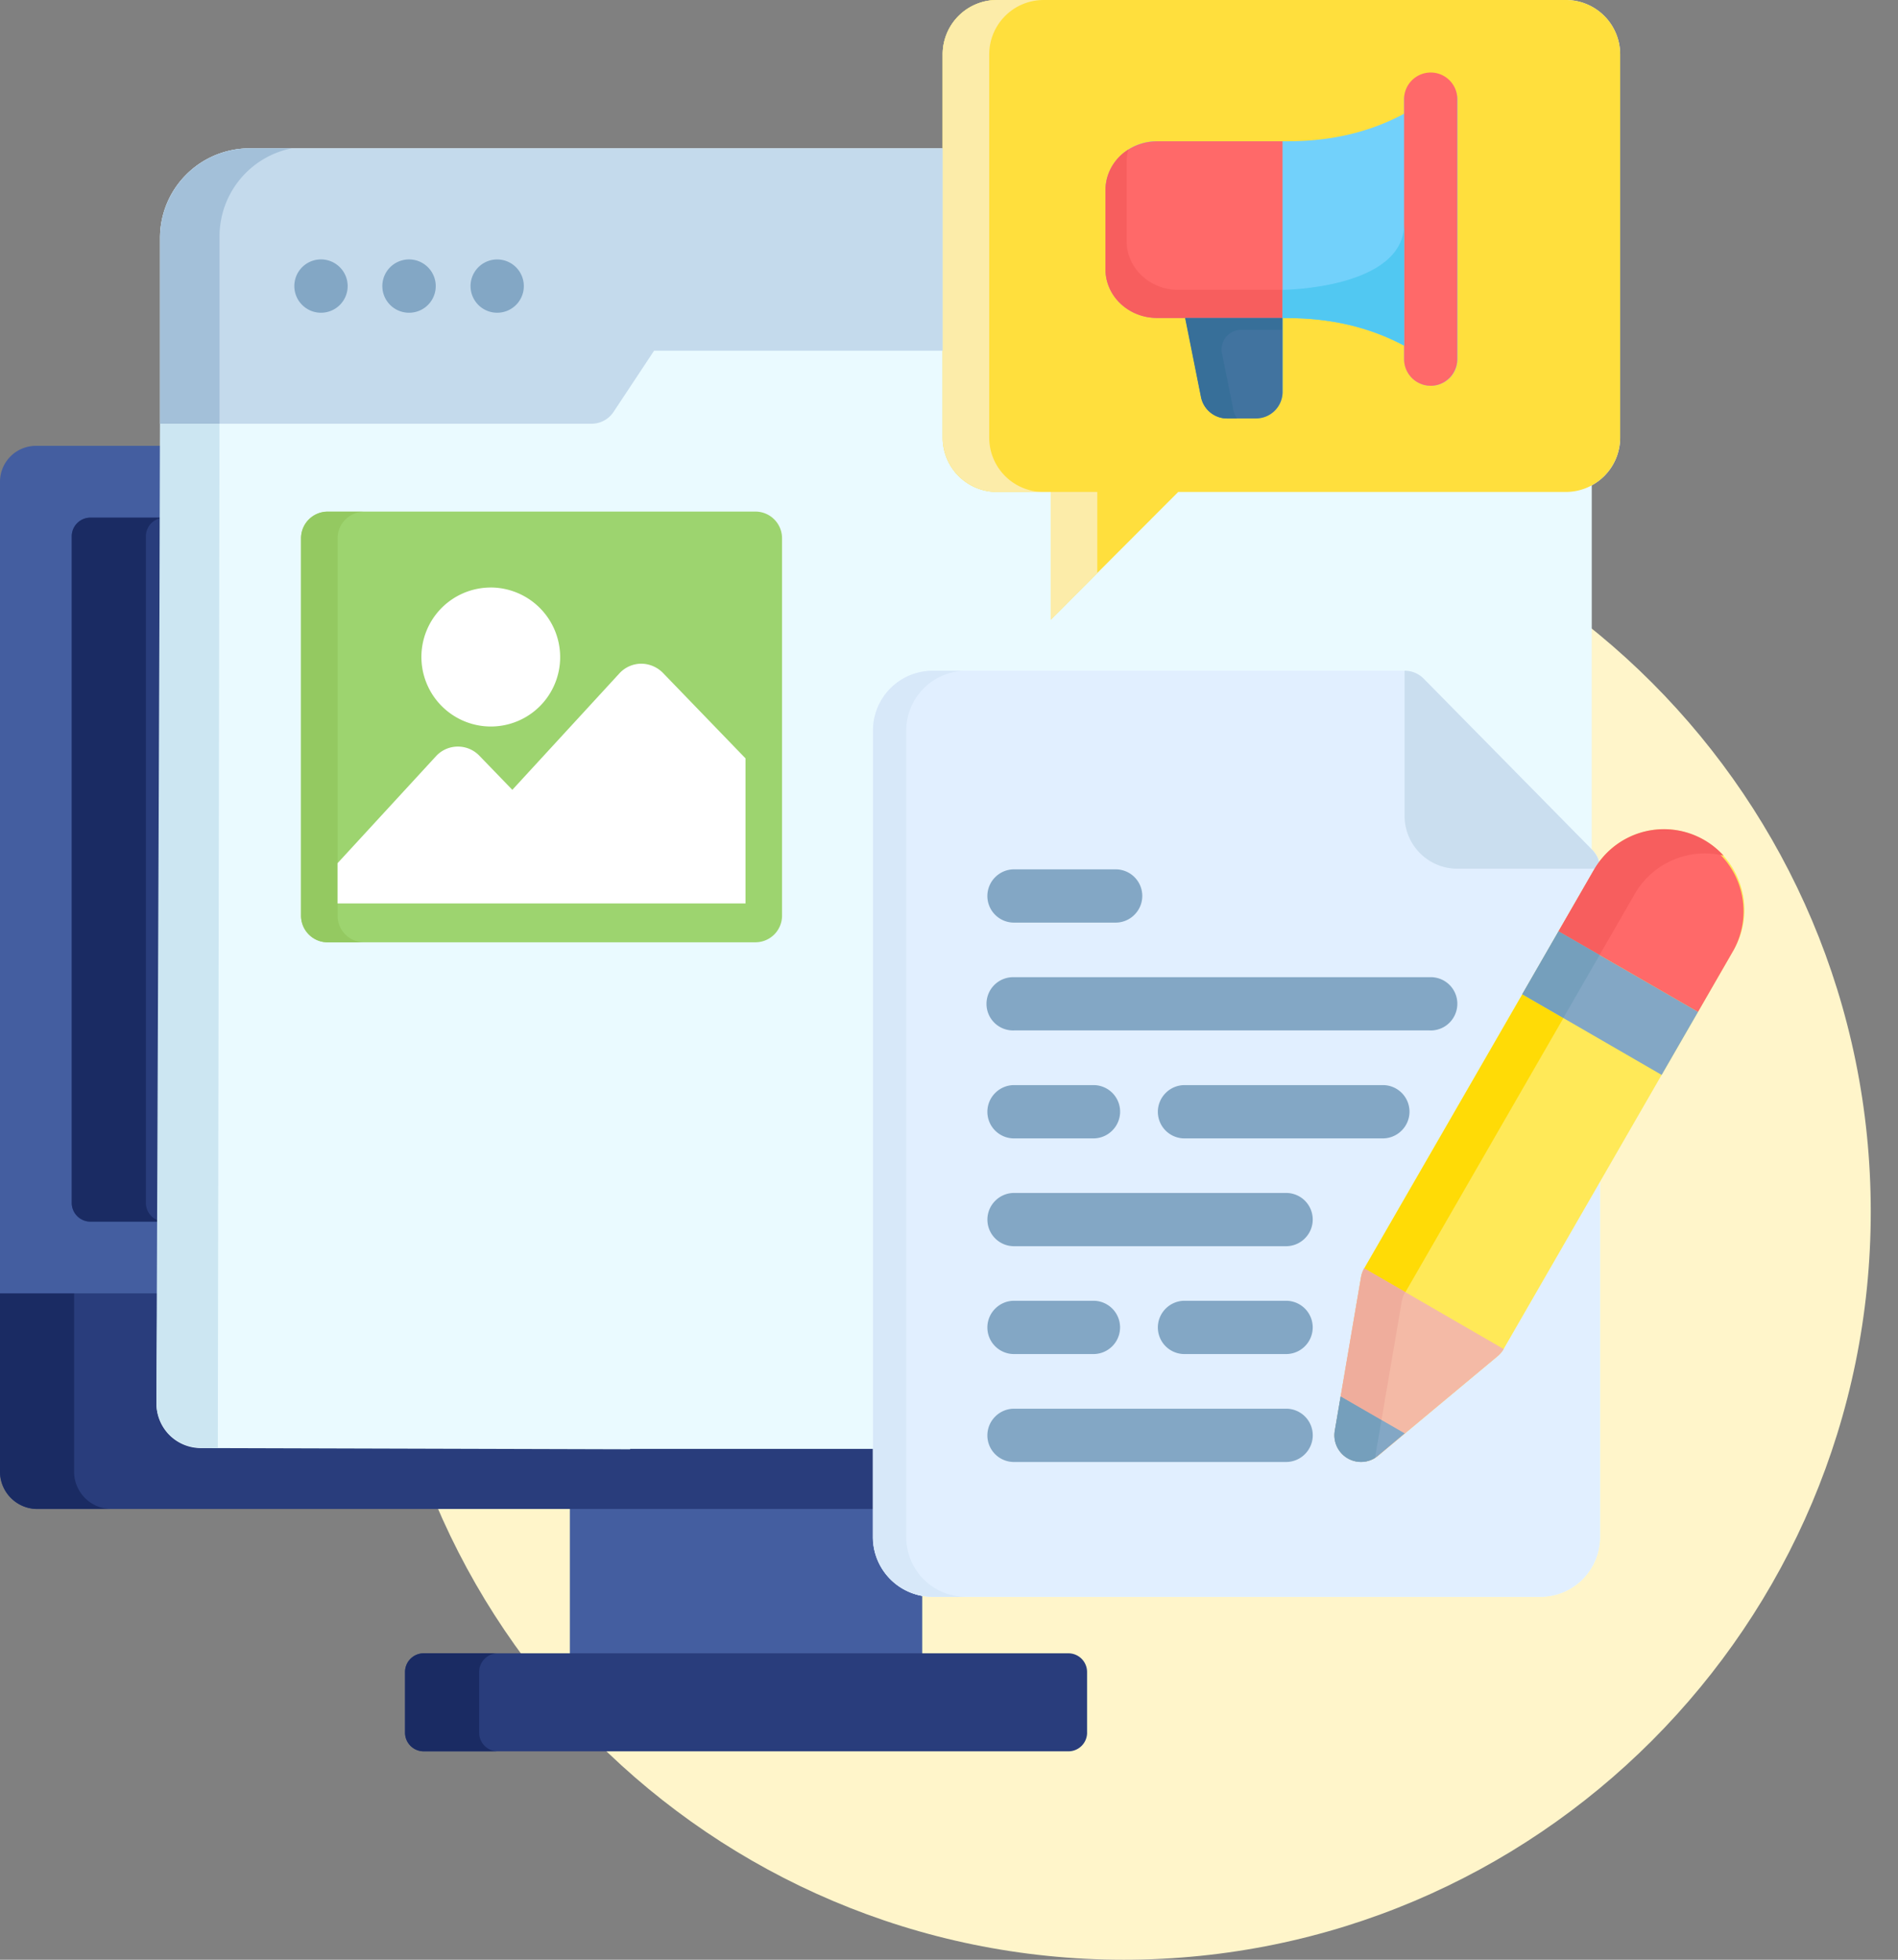 <svg xmlns="http://www.w3.org/2000/svg" width="62" height="64" fill="none"><rect width="100%" height="100%" fill="#808080" stroke="none"/><g clip-path="url(#a)"><path fill="#FFF5CA" d="M36.71 64C50.185 64 61.11 53.062 61.11 39.57c0-13.493-10.925-24.431-24.402-24.431s-24.402 10.938-24.402 24.43C12.307 53.063 23.232 64 36.709 64Z"/><path fill="#445EA0" d="M30.125 49.157h-11.51v4.958h11.51v-4.958Z"/><path fill="#293D7C" d="M35.511 56.583a.61.61 0 0 1-.61.611H13.84a.61.61 0 0 1-.61-.61v-1.98a.611.611 0 0 1 .61-.611h21.06a.61.61 0 0 1 .61.61v1.98Z"/><path fill="#1A2B63" d="M15.652 56.583v-1.98a.611.611 0 0 1 .61-.61h-2.42a.61.61 0 0 0-.61.61v1.98a.61.61 0 0 0 .61.611h2.42a.61.61 0 0 1-.61-.61Z"/><path fill="#293D7C" d="M41.603 42.12H0v5.939a1.222 1.222 0 0 0 1.22 1.221h40.384v-7.16h-.001Z"/><path fill="#1A2B63" d="M2.42 48.059v-5.94H0v5.94a1.222 1.222 0 0 0 1.22 1.221h2.42a1.22 1.22 0 0 1-1.22-1.221Z"/><path fill="#445EA0" d="M47.568 14.56h-4.88v13.344a1.153 1.153 0 0 0-1.146 1.156v10.836H5.794V14.56H1.171A1.174 1.174 0 0 0 0 15.732v26.506h41.604V29.064a1.156 1.156 0 0 1 1.153-1.156h5.978V15.732a1.177 1.177 0 0 0-1.167-1.172Z"/><path fill="#293D7C" d="M5.792 16.905H2.954a.61.61 0 0 0-.61.61v21.77a.611.611 0 0 0 .61.61h2.838v-22.99ZM45.787 16.905H42.69v11.003h3.705V17.526a.611.611 0 0 0-.61-.62Z"/><path fill="#1A2B63" d="M4.766 39.285v-21.77a.611.611 0 0 1 .61-.61H2.954a.61.61 0 0 0-.61.61v21.77a.611.611 0 0 0 .61.61h2.422a.61.61 0 0 1-.61-.61Z"/><path fill="#E1EFFF" d="M24.37 46.724a.924.924 0 1 0-.001-1.849.924.924 0 0 0 0 1.849Z"/><path fill="#EAFAFF" d="M56.893 29.03a2.635 2.635 0 0 0-2.053-1.903 2.626 2.626 0 0 0-2.604 1.024.855.855 0 0 0-.22-.392l-.02-.018V15.85a1.77 1.77 0 0 0 .928-1.555V1.77A1.775 1.775 0 0 0 51.156 0H32.563a1.773 1.773 0 0 0-1.77 1.77v3.074H8.155a2.926 2.926 0 0 0-2.928 2.932v22.963l-.115 15.095a1.447 1.447 0 0 0 1.439 1.456l14.03.04.008-.013h7.923v2.9a1.955 1.955 0 0 0 1.95 1.932h19.86a1.95 1.95 0 0 0 1.943-1.946V38.599l4.364-7.573a2.617 2.617 0 0 0 .264-1.994Z"/><path fill="#E1EFFF" d="M49.118 44.056a.868.868 0 0 1-.197.234l-3.905 3.253a.867.867 0 0 1-1.41-.816l.854-5.018a.856.856 0 0 1 .104-.287l7.512-13.028c.048-.084.102-.166.16-.244a.855.855 0 0 0-.221-.392l-5.51-5.595a.872.872 0 0 0-.623-.257h-15.42a1.95 1.95 0 0 0-1.944 1.946v26.356a1.955 1.955 0 0 0 1.943 1.941h19.86a1.951 1.951 0 0 0 1.944-1.946V38.599l-3.147 5.458Z"/><path fill="#D7E8F9" d="M29.603 50.208V23.853a1.956 1.956 0 0 1 1.945-1.947h-1.087a1.95 1.95 0 0 0-1.943 1.947v26.355a1.955 1.955 0 0 0 1.943 1.941h1.087a1.95 1.95 0 0 1-1.945-1.94Z"/><path fill="#FFDF3D" d="M32.562 0h18.594a1.772 1.772 0 0 1 1.768 1.77v12.526a1.775 1.775 0 0 1-1.768 1.77H38.488l-4.164 4.169v-4.169h-1.762a1.773 1.773 0 0 1-1.769-1.77V1.77A1.777 1.777 0 0 1 32.563 0Z"/><path fill="#FCECA9" d="M35.844 16.066h-1.52v4.169l1.52-1.522v-2.647ZM32.314 14.296V1.77A1.777 1.777 0 0 1 34.084 0h-1.522a1.773 1.773 0 0 0-1.769 1.77v12.526a1.777 1.777 0 0 0 1.77 1.77h1.52a1.773 1.773 0 0 1-1.769-1.77Z"/><path fill="#72D1FB" d="M46.735 2.4a.868.868 0 0 0-.868.87v.444c-1.141.611-2.394.9-3.82.9h-4.252c-.929 0-1.683.714-1.683 1.589v2.59c0 .877.754 1.587 1.683 1.587h.925l.517 2.58a.87.87 0 0 0 .854.698h.937a.868.868 0 0 0 .869-.87v-2.4h.153c1.427 0 2.684.295 3.82.9v.44a.87.87 0 0 0 1.483.616.87.87 0 0 0 .255-.615v-8.46a.87.87 0 0 0-.873-.869Z"/><path fill="#C4DAEC" d="M30.793 4.844H8.155a2.926 2.926 0 0 0-2.928 2.932v6.063H19.32a.868.868 0 0 0 .723-.388l1.323-1.998h9.426V4.844ZM30.797 1.703v.067c-.004-.022 0-.044 0-.067Z"/><path fill="#83A7C5" fill-rule="evenodd" d="M10.486 10.213a.87.87 0 0 0 .614-1.487.87.87 0 1 0-1.23 1.232.868.868 0 0 0 .616.255ZM13.363 10.213a.869.869 0 0 0 .854-1.04.872.872 0 0 0-1.185-.636.87.87 0 0 0 .33 1.676ZM16.24 10.213a.869.869 0 0 0 .854-1.04.87.87 0 1 0-.854 1.04Z" clip-rule="evenodd"/><path fill="#9DD46F" d="M24.677 16.707H10.703a.87.87 0 0 0-.869.87v12.326c0 .48.389.87.869.87h13.974a.87.87 0 0 0 .869-.87V17.577a.87.87 0 0 0-.869-.87Z"/><path fill="#94C961" d="M11.027 29.903V17.582a.871.871 0 0 1 .87-.87h-1.194a.868.868 0 0 0-.869.87v12.32a.87.87 0 0 0 .869.872h1.193a.871.871 0 0 1-.869-.871Z"/><path fill="#fff" d="M16.03 19.187a2.265 2.265 0 0 0-2.093 1.402 2.272 2.272 0 0 0 1.653 3.093 2.264 2.264 0 0 0 2.708-2.226 2.275 2.275 0 0 0-2.268-2.27Z"/><path fill="#FFE958" d="M56.892 29.03a2.633 2.633 0 0 0-2.196-1.927 2.628 2.628 0 0 0-2.62 1.291l-7.513 13.028a.87.87 0 0 0-.103.289l-.854 5.016a.869.869 0 0 0 1.41.816l3.904-3.253a.854.854 0 0 0 .197-.233l7.512-13.027a2.614 2.614 0 0 0 .263-2Z"/><path fill="#CADEEF" d="M47.61 28.37h4.482c.045-.076.093-.148.144-.219a.856.856 0 0 0-.22-.392l-5.51-5.594a.875.875 0 0 0-.624-.26v4.74a1.728 1.728 0 0 0 1.067 1.595c.21.086.434.13.66.13Z"/><path fill="#83A7C5" d="M35.718 44.22h-2.593a.868.868 0 0 1-.614-1.485.868.868 0 0 1 .614-.255h2.593a.869.869 0 0 1 0 1.74ZM42.011 47.745h-8.886a.868.868 0 0 1-.614-1.485.868.868 0 0 1 .614-.255h8.886a.868.868 0 0 1 .614 1.485.868.868 0 0 1-.614.255ZM42.011 44.22h-3.317a.868.868 0 0 1-.614-1.485.869.869 0 0 1 .614-.255h3.317a.869.869 0 0 1 0 1.74ZM35.718 37.177h-2.593a.868.868 0 0 1-.614-1.485.868.868 0 0 1 .614-.255h2.593a.868.868 0 0 1 .614 1.485.868.868 0 0 1-.614.255ZM42.011 40.698h-8.886a.868.868 0 0 1-.614-1.484.868.868 0 0 1 .614-.255h8.886a.868.868 0 0 1 .614 1.484.868.868 0 0 1-.614.255ZM45.171 37.177h-6.477a.868.868 0 0 1-.614-1.485.87.87 0 0 1 .614-.255h6.477a.868.868 0 0 1 .614 1.485.868.868 0 0 1-.614.255ZM46.703 33.651H33.126a.867.867 0 0 1-.901-.869.87.87 0 0 1 .9-.869h13.578a.868.868 0 0 1 .832 1.21.869.869 0 0 1-.832.529ZM36.443 30.13h-3.317a.868.868 0 0 1-.615-1.485.868.868 0 0 1 .614-.254h3.318a.868.868 0 0 1 .614 1.484.868.868 0 0 1-.614.255Z"/><path fill="#FF6969" d="M46.736 12.598a.868.868 0 0 1-.87-.87V3.27a.871.871 0 0 1 1.209-.833.868.868 0 0 1 .528.833v8.459a.871.871 0 0 1-.867.87Z"/><path fill="#83A7C5" d="m49.726 32.47 4.553 2.634 1.19-2.06-4.558-2.63-1.185 2.056Z"/><path fill="#FF6969" d="m55.469 33.043 1.16-2.013a2.636 2.636 0 0 0-.988-3.549 2.628 2.628 0 0 0-3.565.913l-1.164 2.02 4.557 2.63Z"/><path fill="#F4BAA6" d="M44.565 41.422a.871.871 0 0 0-.105.289l-.854 5.016a.87.87 0 0 0 1.412.816l3.904-3.253a.882.882 0 0 0 .197-.233l-4.554-2.635Z"/><path fill="#FFDB06" d="m44.563 41.426 5.164-8.95 1.342.773-5.162 8.953-1.343-.776Z"/><path fill="#A3C0D9" d="M5.231 7.771v6.068h1.94V7.72a2.934 2.934 0 0 1 2.353-2.875h-1.37a2.926 2.926 0 0 0-2.923 2.927Z"/><path fill="#CCE6F2" d="M7.115 47.284 7.17 13.84H5.231c-.039 10.658-.08 21.316-.122 31.973a1.467 1.467 0 0 0 1.458 1.466l.548.006Z"/><path fill="#FF6969" d="M41.894 4.615h-4.1c-.928 0-1.682.713-1.682 1.588v2.59c0 .877.754 1.587 1.683 1.587h4.1V4.615Z"/><path fill="#F75E5E" d="M38.485 9.466c-.927 0-1.682-.714-1.682-1.588V5.284c0-.135.02-.27.056-.4a1.572 1.572 0 0 0-.747 1.322v2.59c0 .878.755 1.588 1.683 1.588h4.1v-.918h-3.41Z"/><path fill="#41739F" d="M39.238 12.967a.869.869 0 0 0 .854.699h.936a.868.868 0 0 0 .869-.87v-2.409h-3.172l.513 2.58Z"/><path fill="#376F99" d="m40.283 13.35-.366-1.807a.643.643 0 0 1 .626-.772h1.342v-.384h-3.172l.517 2.58a.869.869 0 0 0 .854.699h.326a.875.875 0 0 1-.133-.315h.006Z"/><path fill="#51C8F2" d="M45.868 11.287V7.31c0 2.124-3.974 2.157-3.974 2.157v.921h.154c1.425 0 2.68.296 3.82.9Z"/><path fill="#F75E5E" d="M53.406 29.186a2.639 2.639 0 0 1 2.898-1.242 2.631 2.631 0 0 0-4.227.448l-1.165 2.02 1.342.773 1.152-2Z"/><path fill="#759FBC" d="m52.253 31.188-1.343-.773-1.185 2.055 1.342.775 1.186-2.057Z"/><path fill="#83A7C5" d="m43.792 45.605-.191 1.122a.87.87 0 0 0 .929 1.015.866.866 0 0 0 .481-.199l.875-.733-2.094-1.205Z"/><path fill="#EFAD9C" d="m43.793 45.605 1.334.772.663-3.877a.86.86 0 0 1 .104-.287l.011-.02-1.342-.774a.895.895 0 0 0-.104.288l-.667 3.894.001.004Z"/><path fill="#759FBC" d="m43.793 45.605-.191 1.122a.869.869 0 0 0 1.321.88.682.682 0 0 1 .008-.086l.196-1.144-1.334-.772Z"/><path fill="#fff" d="M21.652 21.972a1 1 0 0 0-.713-.297.975.975 0 0 0-.704.314l-3.499 3.805-1.079-1.116a.97.97 0 0 0-.699-.296h-.012a.967.967 0 0 0-.704.314l-3.215 3.493v1.314h13.326v-4.736l-2.701-2.795Z"/></g><defs><clipPath id="a"><path fill="#fff" d="M0 0h61.113v64H0z"/></clipPath></defs></svg>